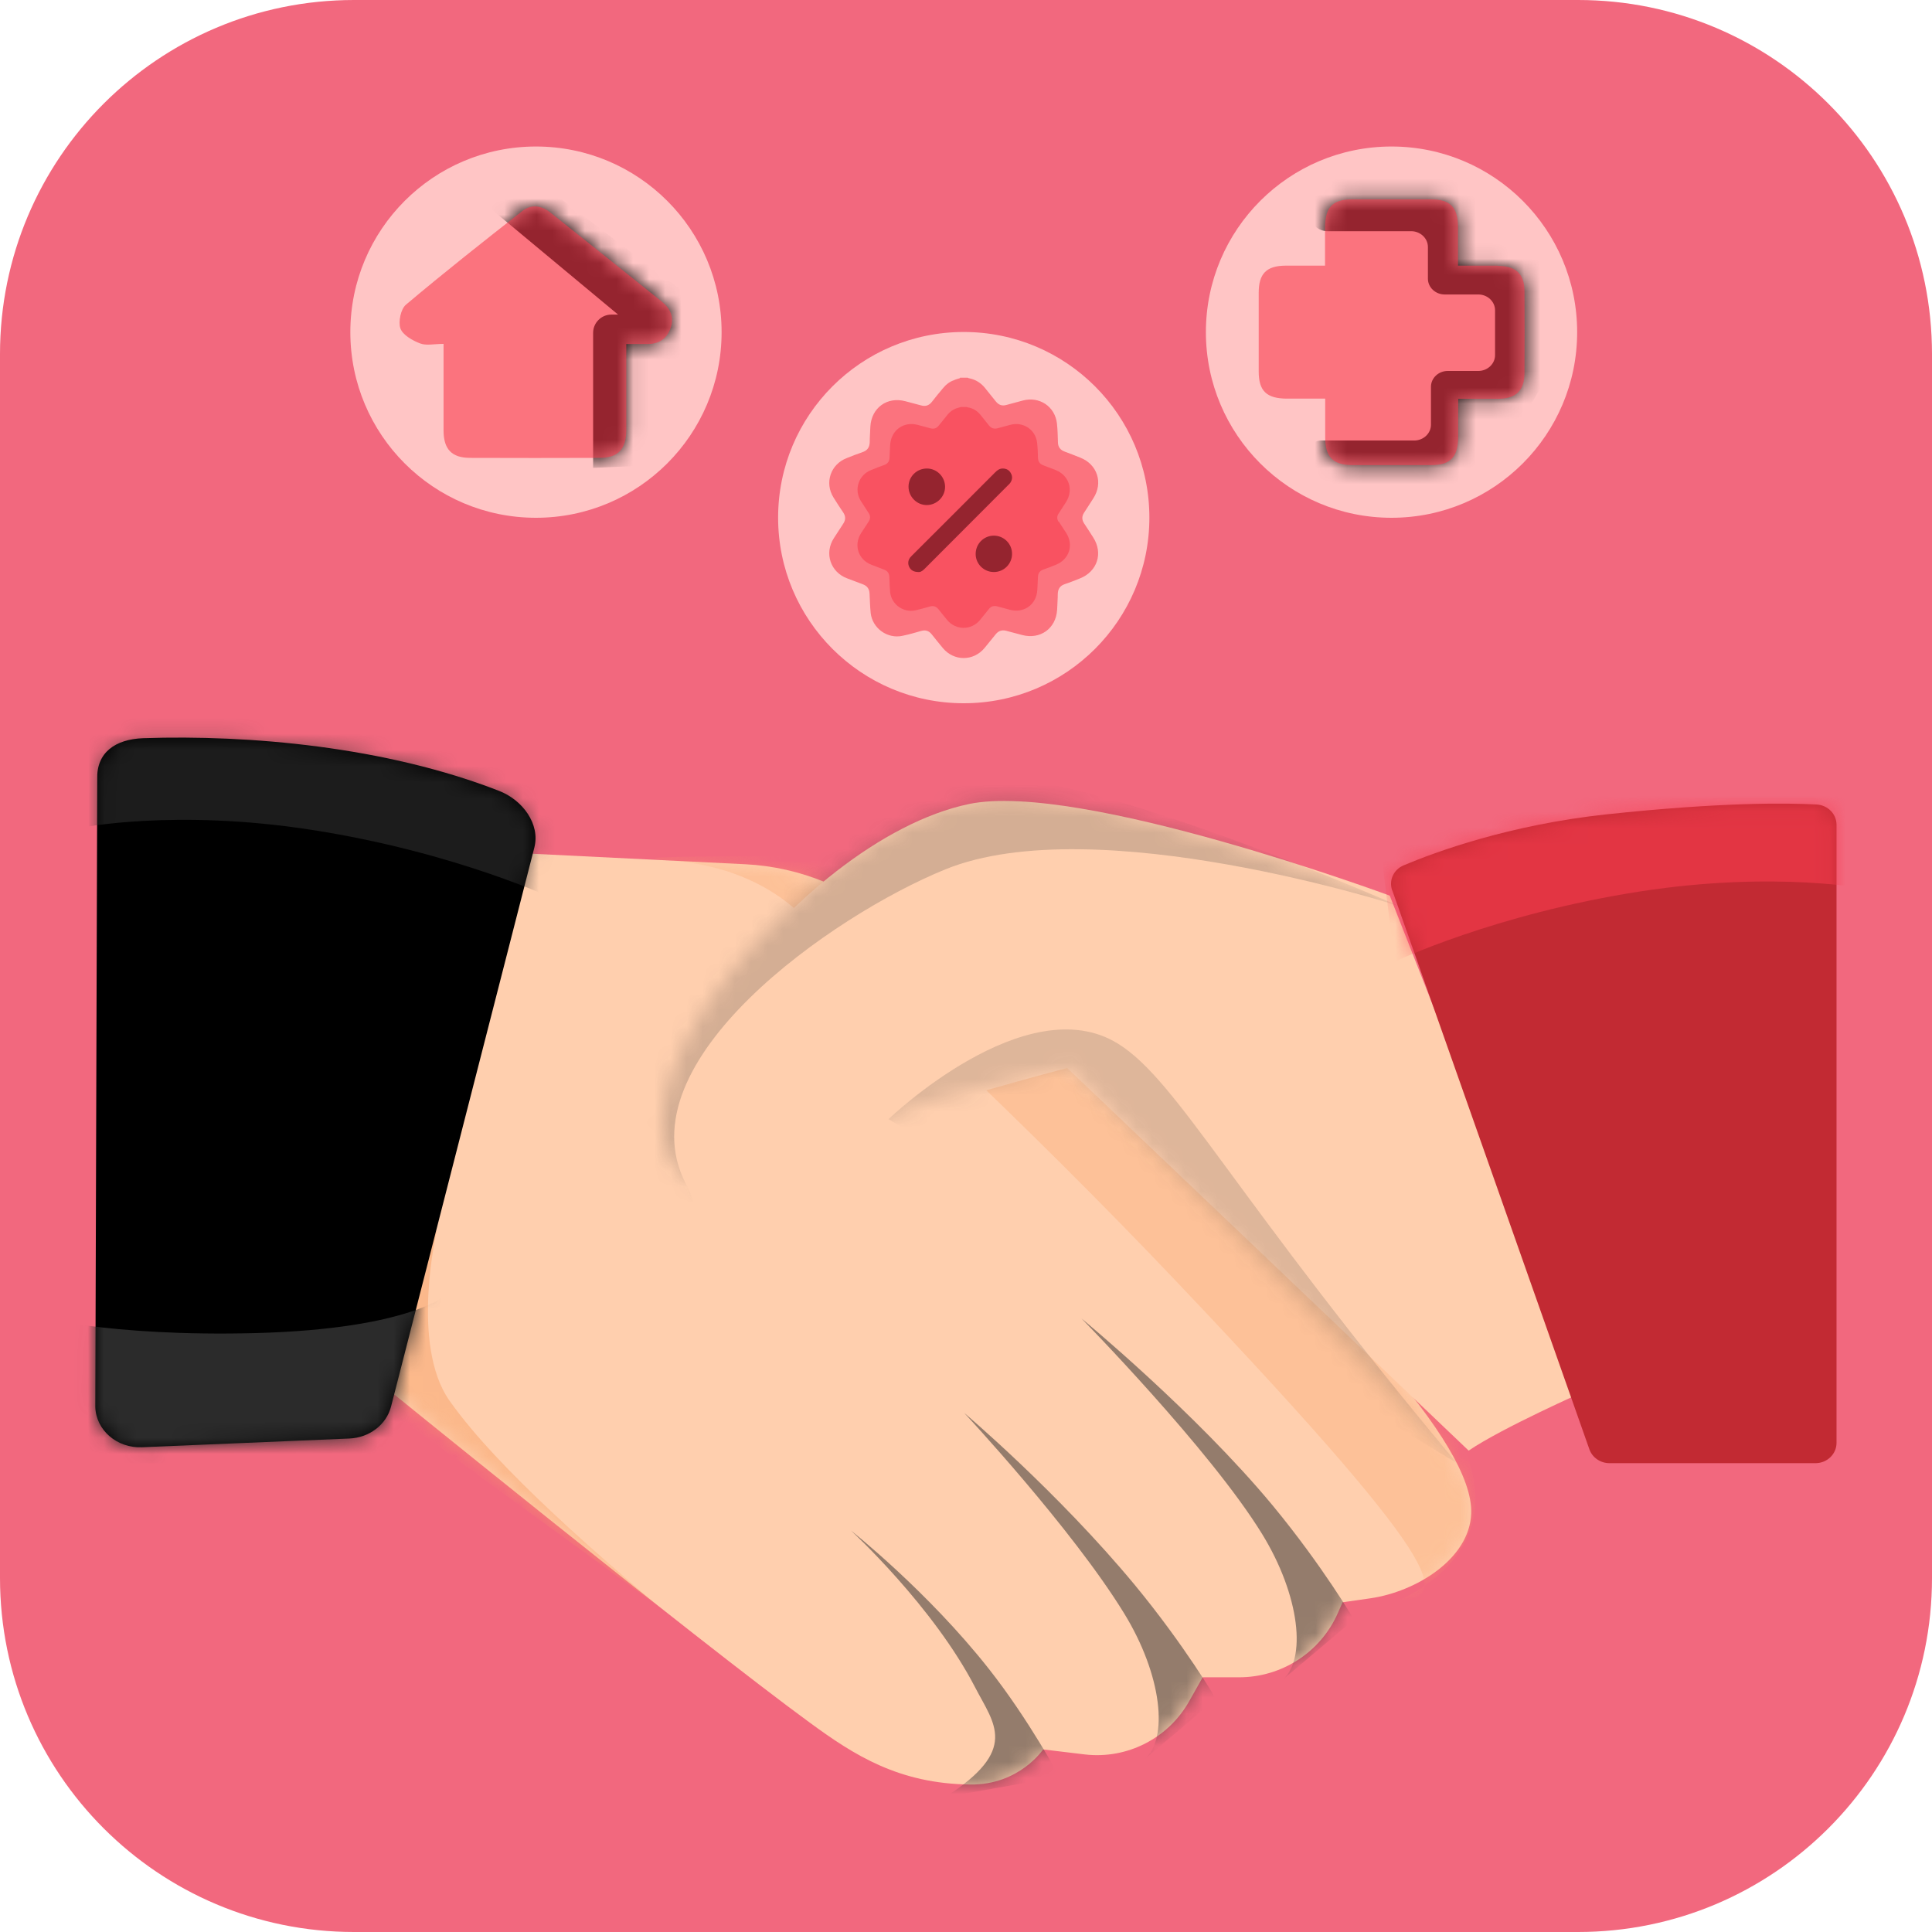 <svg xmlns="http://www.w3.org/2000/svg" xmlns:xlink="http://www.w3.org/1999/xlink" id="Capa_1" data-name="Capa 1" viewBox="0 0 120 120"><defs><style>      .cls-1 {        mask: url(#mask);      }      .cls-2, .cls-3, .cls-4, .cls-5 {        fill: #2b2b2b;      }      .cls-6 {        fill: #303030;      }      .cls-6, .cls-7, .cls-3, .cls-4, .cls-5, .cls-8, .cls-9, .cls-10 {        isolation: isolate;      }      .cls-6, .cls-8 {        opacity: .6;      }      .cls-7, .cls-4, .cls-9 {        opacity: .5;      }      .cls-3 {        opacity: .31;      }      .cls-5 {        opacity: .41;      }      .cls-8 {        fill: #f93d4f;      }      .cls-11 {        mask: url(#mask-2);      }      .cls-12 {        mask: url(#mask-3);      }      .cls-13 {        mask: url(#mask-4);      }      .cls-14 {        mask: url(#mask-5);      }      .cls-15 {        mask: url(#mask-7);      }      .cls-16 {        mask: url(#mask-6);      }      .cls-17 {        mask: url(#mask-1);      }      .cls-18 {        mask: url(#mask-9);      }      .cls-19 {        mask: url(#mask-8);      }      .cls-9, .cls-10 {        fill: #f9a369;      }      .cls-10 {        opacity: .32;      }      .cls-20 {        fill: #ffc5c5;      }      .cls-21 {        fill: #f2687e;      }      .cls-22 {        fill: #fff;      }      .cls-23 {        fill: #ffcfae;      }      .cls-24 {        fill: #c22a33;      }      .cls-25 {        mask: url(#mask-10);      }      .cls-26 {        mask: url(#mask-11);      }    </style><mask id="mask" x="23.2" y="52.94" width="68.44" height="57.91" maskUnits="userSpaceOnUse"><g id="mask0_203_1351" data-name="mask0 203 1351"><path class="cls-22" d="M31.28,52.94l15.01.74c3.45.17,6.74,1.54,9.3,3.87,0,0,36.14,27.58,35.79,36.46-.11,2.83-3.44,4.85-6.24,5.26l-1.75.25-.29.66c-1.07,2.44-3.48,4-6.14,4h-2.26l-.84,1.49c-1.3,2.31-3.86,3.61-6.49,3.3l-2.58-.31s-1.48,2.22-4.53,2.18c-4.44-.05-7.21-1.83-9.93-3.82-7.05-5.14-27.13-21.45-27.13-21.45l8.08-32.64Z"></path></g></mask><mask id="mask-1" x="23.2" y="52.94" width="68.18" height="57.91" maskUnits="userSpaceOnUse"><g id="mask1_203_1351" data-name="mask1 203 1351"><path class="cls-22" d="M31.28,52.94l15.01.74c3.45.17,6.74,1.54,9.3,3.87,0,0,36.14,27.58,35.79,36.46-.11,2.83-3.44,4.85-6.24,5.26l-1.75.25-.29.66c-1.07,2.44-3.48,4-6.14,4h-2.26l-.84,1.49c-1.3,2.31-3.86,3.61-6.49,3.3l-2.58-.31s-1.48,2.22-4.53,2.18c-4.44-.05-7.21-1.83-9.93-3.82-7.05-5.14-27.13-21.45-27.13-21.45l8.08-32.64Z"></path></g></mask><mask id="mask-2" x="23.2" y="52.94" width="68.18" height="57.91" maskUnits="userSpaceOnUse"><g id="mask2_203_1351" data-name="mask2 203 1351"><path class="cls-22" d="M31.28,52.94l15.01.74c3.45.17,6.74,1.54,9.3,3.87,0,0,36.14,27.58,35.79,36.46-.11,2.83-3.44,4.85-6.24,5.26l-1.75.25-.29.66c-1.07,2.44-3.48,4-6.14,4h-2.26l-.84,1.49c-1.3,2.31-3.86,3.61-6.49,3.3l-2.58-.31s-1.48,2.22-4.53,2.18c-4.44-.05-7.21-1.83-9.93-3.82-7.05-5.14-27.13-21.45-27.13-21.45l8.08-32.64Z"></path></g></mask><mask id="mask-3" x="23.2" y="52.94" width="68.18" height="58.68" maskUnits="userSpaceOnUse"><g id="mask3_203_1351" data-name="mask3 203 1351"><path class="cls-22" d="M31.28,52.94l15.01.74c3.45.17,6.74,1.54,9.3,3.87,0,0,36.14,27.58,35.79,36.46-.11,2.83-3.44,4.85-6.24,5.26l-1.75.25-.29.66c-1.07,2.44-3.48,4-6.14,4h-2.26l-.84,1.49c-1.3,2.31-3.86,3.61-6.49,3.3l-2.58-.31s-1.48,2.22-4.53,2.18c-4.44-.05-7.21-1.83-9.93-3.82-7.05-5.14-27.13-21.45-27.13-21.45l8.08-32.64Z"></path></g></mask><mask id="mask-4" x="22.78" y="52.94" width="68.61" height="57.91" maskUnits="userSpaceOnUse"><g id="mask4_203_1351" data-name="mask4 203 1351"><path class="cls-22" d="M31.28,52.94l15.01.74c3.45.17,6.74,1.54,9.3,3.87,0,0,36.14,27.58,35.79,36.46-.11,2.83-3.44,4.85-6.24,5.26l-1.75.25-.29.66c-1.07,2.44-3.48,4-6.14,4h-2.26l-.84,1.49c-1.3,2.31-3.86,3.61-6.49,3.3l-2.58-.31s-1.48,2.22-4.53,2.18c-4.44-.05-7.21-1.83-9.93-3.82-7.05-5.14-27.13-21.45-27.13-21.45l8.08-32.64Z"></path></g></mask><mask id="mask-5" x="4.98" y="24.08" width="33.08" height="65.81" maskUnits="userSpaceOnUse"><g id="mask5_203_1351" data-name="mask5 203 1351"><path class="cls-22" d="M8.91,45.85c6.55-.22,15.03.52,22.08,3.27,1.48.57,2.57,2.07,2.2,3.52l-8.9,34.72c-.29,1.13-1.35,1.94-2.6,1.99l-12.87.54c-1.55.07-2.86-1.06-2.9-2.5l.12-39.01c-.05-1.62,1.1-2.47,2.87-2.53Z"></path></g></mask><mask id="mask-6" x="1.95" y="45.81" width="31.31" height="45.06" maskUnits="userSpaceOnUse"><g id="mask6_203_1351" data-name="mask6 203 1351"><path class="cls-22" d="M8.91,45.85c6.55-.22,15.03.52,22.08,3.27,1.48.57,2.57,2.07,2.2,3.52l-8.9,34.72c-.29,1.13-1.35,1.94-2.6,1.99l-12.87.54c-1.55.07-2.86-1.06-2.9-2.5l.12-39.01c-.05-1.62,1.1-2.47,2.87-2.53Z"></path></g></mask><mask id="mask-7" x="35.15" y="48.23" width="62.67" height="42.65" maskUnits="userSpaceOnUse"><g id="mask7_203_1351" data-name="mask7 203 1351"><path class="cls-22" d="M66.41,66.23s-8.51,1.9-10.56,2.83c-2.05.93-6.26,8.78-12.98,4.3-6.73-4.48,7.14-21.84,18.03-23.72,6.91-1.19,25.93,6.61,25.93,6.61l11.01,31.2s-5.18,2.08-7.32,3.43l-24.09-24.64Z"></path></g></mask><mask id="mask-8" x="41.09" y="49.51" width="56.73" height="41.37" maskUnits="userSpaceOnUse"><g id="mask8_203_1351" data-name="mask8 203 1351"><path class="cls-22" d="M66.41,66.23s-8.51,1.9-10.56,2.83c-2.05.93-6.26,8.78-12.98,4.3-6.73-4.48,7.14-21.84,18.03-23.72,6.91-1.19,25.93,6.61,25.93,6.61l11.01,31.2s-5.18,2.08-7.32,3.43l-24.09-24.64Z"></path></g></mask><mask id="mask-9" x="83.15" y="27.91" width="33.08" height="62.97" maskUnits="userSpaceOnUse"><g id="mask9_203_1351" data-name="mask9 203 1351"><path class="cls-22" d="M86.48,55.31l12.24,34.71c.18.51.68.86,1.25.86h12.79c.73,0,1.31-.57,1.31-1.26v-38.39c0-.67-.54-1.22-1.23-1.26-1.85-.1-5.92-.15-13.05.61-6.04.65-10.62,2.33-12.61,3.17-.62.26-.93.93-.71,1.55Z"></path></g></mask><mask id="mask-10" x="78.17" y="10.58" width="19.33" height="19.71" maskUnits="userSpaceOnUse"><g id="mask11_203_1351" data-name="mask11 203 1351"><path class="cls-22" d="M93.03,16.5c-.79,0-1.59,0-2.47,0v-1.26c0-.4,0-.8,0-1.2-.02-1.17-.5-1.66-1.68-1.66-1.63,0-3.26,0-4.89,0-1.22,0-1.68.49-1.69,1.74,0,.78,0,1.57,0,2.38-.91,0-1.69,0-2.46,0-1.17.01-1.66.5-1.66,1.68,0,1.63,0,3.26,0,4.89,0,1.22.49,1.68,1.74,1.69.78,0,1.57,0,2.39,0,0,.91,0,1.69,0,2.46.01,1.17.5,1.66,1.68,1.67,1.63,0,3.26,0,4.89,0,1.22,0,1.68-.5,1.69-1.74,0-.78,0-1.57,0-2.38.94,0,1.74.01,2.54,0,1.06-.02,1.57-.52,1.58-1.59.01-1.69.01-3.38,0-5.06,0-1.11-.52-1.59-1.65-1.61Z"></path></g></mask><mask id="mask-11" x="24.82" y="10.83" width="19.4" height="18.23" maskUnits="userSpaceOnUse"><g id="mask12_203_1351" data-name="mask12 203 1351"><path class="cls-22" d="M41.14,18.76c-2.32-1.86-4.64-3.72-6.97-5.57-.54-.43-1.17-.52-1.72-.09-2.44,1.91-4.87,3.83-7.23,5.82-.33.27-.49,1.07-.35,1.48.15.41.75.75,1.22.93.38.15.87.03,1.46.03,0,1.86,0,3.62,0,5.38,0,1.17.52,1.7,1.65,1.7,2.68.01,5.36.01,8.05,0,1.13,0,1.64-.54,1.65-1.7,0-1.5,0-3,0-4.51v-.86h1.3c.7,0,1.2-.3,1.44-.96.25-.66.03-1.22-.51-1.65Z"></path></g></mask></defs><path class="cls-21" d="M98.01,120H21.99C9.84,120,0,110.16,0,98.01V21.99C0,9.84,9.84,0,21.99,0h76.03C110.16,0,120,9.84,120,21.99v76.03c0,12.14-9.84,21.98-21.99,21.98Z"></path><path class="cls-23" d="M31.28,52.94l15.01.74c3.45.17,6.74,1.54,9.3,3.87,0,0,36.14,27.58,35.79,36.46-.11,2.83-3.44,4.85-6.24,5.26l-1.75.25-.29.66c-1.07,2.44-3.48,4-6.14,4h-2.26l-.84,1.49c-1.3,2.31-3.86,3.61-6.49,3.3l-2.58-.31s-1.48,2.22-4.53,2.18c-4.44-.05-7.21-1.83-9.93-3.82-7.05-5.14-27.13-21.45-27.13-21.45l8.08-32.64Z"></path><g class="cls-1"><path class="cls-10" d="M52.99,53.21s34.94,29.77,37.93,36.66c2.99,6.89-4.2,9.6-4.2,9.6,2.86-.35,4.49-.76-13.6-19.82-9.65-10.17-20.29-19.99-22.13-21.31,0,0-2.35-4.37-9.41-4.9-4.83-.37,11.42-.23,11.42-.23Z"></path></g><g class="cls-17"><path class="cls-4" d="M84.1,100.6s-1.93-3.31-5.05-7.09c-4.77-5.76-11.88-11.62-11.88-11.62,0,0,7.97,8.11,11.21,13.37,2.37,3.85,2.8,7.86,1.24,9.11l4.48-3.78Z"></path></g><g class="cls-11"><path class="cls-4" d="M75.53,105.53s-1.93-3.31-5.05-7.09c-4.77-5.76-10.59-10.68-10.59-10.68,0,0,6.69,7.17,9.92,12.43,2.37,3.85,2.8,7.86,1.24,9.11l4.48-3.78Z"></path></g><g class="cls-12"><path class="cls-4" d="M65.8,110.36s-1.88-3.53-4.37-6.69c-3.8-4.83-8.58-8.61-8.58-8.61,0,0,5.12,4.7,7.73,9.77,1.17,2.26,2.73,3.85-1.87,6.79l7.09-1.26Z"></path></g><g class="cls-13"><path class="cls-9" d="M27.14,76.38s-1.68,7.13.78,10.62c3.06,4.34,9.62,9.9,12.99,12.78l-18.13-13.19,4.36-10.2Z"></path></g><path d="M8.91,45.85c6.55-.22,15.03.52,22.08,3.27,1.48.57,2.57,2.07,2.2,3.52l-8.9,34.72c-.29,1.13-1.35,1.94-2.6,1.99l-12.87.54c-1.55.07-2.86-1.06-2.9-2.5l.12-39.01c-.05-1.62,1.1-2.47,2.87-2.53Z"></path><g class="cls-14"><path class="cls-6" d="M34.57,55.9s-6.2-2.96-15.24-4.36c-8.49-1.32-14.36-.12-14.36-.12l.57-27.33,32.51,4.08-3.48,27.74Z"></path></g><g class="cls-16"><path class="cls-2" d="M29.43,90.88H2.16l-.21-9.17s4.7,1.33,13.94,1.09c9.72-.26,11.94-2.45,11.94-2.45l1.6,10.54Z"></path></g><path class="cls-23" d="M66.27,66.34s-8.43,2.2-10.45,3.2c-2.02,1-5.94,9-12.82,4.75-6.88-4.24,6.36-22.08,17.18-24.35,6.86-1.44,26.14,5.69,26.14,5.69l12.1,30.79s-5.11,2.26-7.2,3.68l-24.95-23.78Z"></path><g class="cls-15"><g class="cls-7"><path class="cls-5" d="M86.81,56.25s-18.77-6.05-28.1-2.25c-7.01,2.85-20,11.95-16.13,19.49,3.07,5.99-7.43-.26-7.43-.26,0,0,3.56.31,5.49-7.44,1.93-7.75,13.14-17.19,20.15-17.56,7-.37,26.02,8.01,26.02,8.01Z"></path></g></g><g class="cls-19"><g class="cls-7"><path class="cls-3" d="M55.19,69.51s8.56-8.23,14.26-4.68c3.74,2.33,7.17,9.49,21.04,26.05l-35.3-21.37Z"></path></g></g><path class="cls-24" d="M86.48,55.31l12.24,34.71c.18.51.68.86,1.25.86h12.79c.73,0,1.31-.57,1.31-1.26v-38.39c0-.67-.54-1.22-1.23-1.26-1.85-.1-5.92-.15-13.05.61-6.04.65-10.62,2.33-12.61,3.17-.62.26-.93.93-.71,1.55Z"></path><g class="cls-18"><path class="cls-8" d="M86.63,59.73s6.2-2.96,15.24-4.36c8.49-1.32,14.36-.12,14.36-.12l-.57-27.33-32.51,4.08,3.48,27.74Z"></path></g><path class="cls-20" d="M86.43,32.16c6.37,0,11.53-5.16,11.53-11.53s-5.16-11.53-11.53-11.53-11.53,5.16-11.53,11.53,5.16,11.53,11.53,11.53Z"></path><g class="cls-25"><path d="M82.45,14.36h5.2c.57,0,1.04.44,1.04.98v1.97c0,.54.47.98,1.04.98h2.09c.57,0,1.04.44,1.04.98v2.79c0,.54-.47.98-1.04.98h-1.9c-.57,0-1.04.44-1.04.98v2.36c0,.54-.47.98-1.04.98h-5.74c-.53,0-.98.38-1.03.88l-.1,1c-.06.57.42,1.07,1.03,1.07h9.44c.38,0,.73-.19.91-.51l5.01-8.57c.13-.22.16-.47.1-.71l-1.58-5.84c-.05-.19-.17-.37-.33-.5l-3.39-2.74c-.17-.14-.38-.22-.61-.23l-9.38-.61c-.67-.04-1.21.52-1.09,1.14l.35,1.84c.08.44.52.78,1.02.78Z"></path></g><path class="cls-20" d="M59.86,43.68c6.37,0,11.53-5.16,11.53-11.53s-5.16-11.53-11.53-11.53-11.53,5.16-11.53,11.53,5.16,11.53,11.53,11.53Z"></path><path class="cls-8" d="M59.63,23.46h.48s.04.03.06.03c.42.08.76.29,1.02.62.22.27.44.54.66.82.18.23.4.3.67.22.33-.09.67-.18,1-.27,1.03-.28,2.01.36,2.13,1.43.04.38.05.77.06,1.15,0,.29.14.49.42.59.33.12.65.25.98.38,1.05.42,1.42,1.56.8,2.52-.19.3-.39.6-.58.9-.14.22-.14.43,0,.65.19.29.39.59.57.88.63.98.26,2.12-.83,2.55-.31.12-.62.25-.93.35-.3.1-.43.3-.44.61,0,.33-.03.65-.04.98-.07,1.17-1.05,1.87-2.18,1.57-.33-.09-.65-.17-.98-.26-.26-.07-.48,0-.65.21-.23.29-.46.57-.7.86-.69.83-1.9.83-2.59,0-.23-.28-.46-.56-.68-.84-.18-.23-.39-.3-.67-.22-.38.11-.76.22-1.15.3-.93.21-1.87-.46-1.98-1.41-.04-.4-.05-.8-.07-1.2-.01-.29-.14-.49-.42-.59-.33-.12-.65-.25-.98-.37-1.03-.39-1.42-1.56-.82-2.49.19-.3.39-.61.59-.91.15-.23.15-.45,0-.68-.21-.31-.41-.62-.61-.94-.57-.91-.18-2.07.83-2.45.33-.13.65-.26.98-.37.3-.1.43-.31.44-.61,0-.33.03-.65.04-.98.07-1.16,1.04-1.87,2.17-1.57.33.09.65.17.98.26.28.08.5,0,.67-.22.22-.29.46-.57.7-.86.18-.22.4-.39.66-.48.12-.06.25-.09.38-.13Z"></path><path d="M57.09,35.53c.12,0,.26-.11.39-.25,1.71-1.71,3.41-3.42,5.12-5.13.05-.05.11-.1.15-.16.13-.19.15-.39.04-.59-.1-.2-.28-.3-.51-.3-.19,0-.33.1-.46.23-1.72,1.73-3.45,3.45-5.17,5.17-.04.04-.09.09-.13.14-.13.19-.14.39-.04.59.11.2.28.3.59.3Z"></path><path d="M57.57,29.1c-.63,0-1.14.5-1.14,1.13,0,.62.51,1.14,1.13,1.14.62,0,1.14-.51,1.14-1.13,0-.62-.5-1.14-1.13-1.14Z"></path><path d="M61.73,35.53c.63,0,1.13-.51,1.13-1.13,0-.63-.51-1.13-1.13-1.13-.63,0-1.13.51-1.13,1.14,0,.62.51,1.12,1.13,1.12Z"></path><path class="cls-20" d="M33.29,32.16c6.37,0,11.53-5.16,11.53-11.53s-5.16-11.53-11.53-11.53-11.53,5.16-11.53,11.53,5.16,11.53,11.53,11.53Z"></path><g class="cls-26"><path d="M30.3,12.81l7.8,6.49.29.24h-.42c-.62,0-1.13.51-1.13,1.13v8.39l2.95-.13,4.44-9.46-11.41-8.65-2.51,1.98Z"></path></g><path class="cls-8" d="M93.03,16.5c-.79,0-1.59,0-2.47,0v-1.26c0-.4,0-.8,0-1.2-.02-1.17-.5-1.66-1.68-1.66-1.63,0-3.26,0-4.89,0-1.22,0-1.68.49-1.69,1.74,0,.78,0,1.57,0,2.38-.91,0-1.69,0-2.46,0-1.18.01-1.66.5-1.66,1.68,0,1.63,0,3.26,0,4.89,0,1.22.49,1.68,1.74,1.69.78,0,1.57,0,2.39,0,0,.91,0,1.69,0,2.46.01,1.17.5,1.66,1.68,1.67,1.63,0,3.26,0,4.89,0,1.22,0,1.68-.5,1.69-1.74,0-.78,0-1.57,0-2.38.94,0,1.74.01,2.54,0,1.06-.02,1.57-.52,1.58-1.59.01-1.69.01-3.38,0-5.06,0-1.11-.52-1.59-1.65-1.61Z"></path><path class="cls-8" d="M41.14,18.76c-2.32-1.86-4.64-3.72-6.97-5.57-.54-.43-1.17-.52-1.72-.09-2.44,1.91-4.87,3.83-7.23,5.82-.33.27-.49,1.07-.35,1.48.15.41.75.75,1.22.93.38.15.87.03,1.46.03,0,1.86,0,3.62,0,5.38,0,1.17.52,1.7,1.65,1.7,2.68.01,5.36.01,8.05,0,1.13,0,1.64-.54,1.65-1.7,0-1.5,0-3,0-4.51v-.86h1.3c.7,0,1.2-.3,1.44-.96.25-.66.03-1.22-.51-1.65Z"></path><path class="cls-8" d="M65.75,32.41c-.11-.17-.11-.34,0-.51.15-.23.31-.47.46-.71.48-.75.2-1.65-.63-1.99-.26-.1-.52-.2-.78-.3-.22-.08-.32-.23-.33-.47,0-.31-.02-.61-.05-.91-.09-.84-.87-1.35-1.68-1.13-.26.07-.52.14-.78.21-.22.06-.39,0-.53-.17-.17-.22-.35-.43-.52-.65-.21-.26-.48-.43-.81-.48-.02,0-.03-.01-.04-.02h-.38c-.1.03-.2.06-.3.09-.21.08-.38.21-.52.38-.18.22-.37.45-.55.68-.14.18-.31.23-.53.17-.26-.07-.52-.14-.78-.21-.88-.23-1.65.33-1.71,1.24-.01.26-.03.52-.04.78,0,.24-.11.4-.35.48-.26.09-.52.19-.78.3-.79.3-1.1,1.22-.65,1.93.16.25.32.49.48.74.12.18.12.35,0,.54-.16.24-.31.48-.47.72-.47.74-.17,1.65.65,1.96.26.1.52.2.78.3.22.08.32.23.33.47.01.32.02.63.05.95.09.75.83,1.27,1.56,1.11.31-.07.61-.15.91-.24.22-.06.39,0,.53.17.17.22.35.44.54.67.54.65,1.5.65,2.04,0,.18-.22.37-.45.55-.68.13-.17.3-.22.51-.17.26.07.52.14.78.21.89.24,1.67-.31,1.72-1.24.01-.26.03-.52.04-.78,0-.24.11-.4.35-.48.25-.09.49-.18.74-.28.86-.34,1.15-1.24.65-2.01-.14-.22-.3-.45-.45-.69Z"></path></svg>